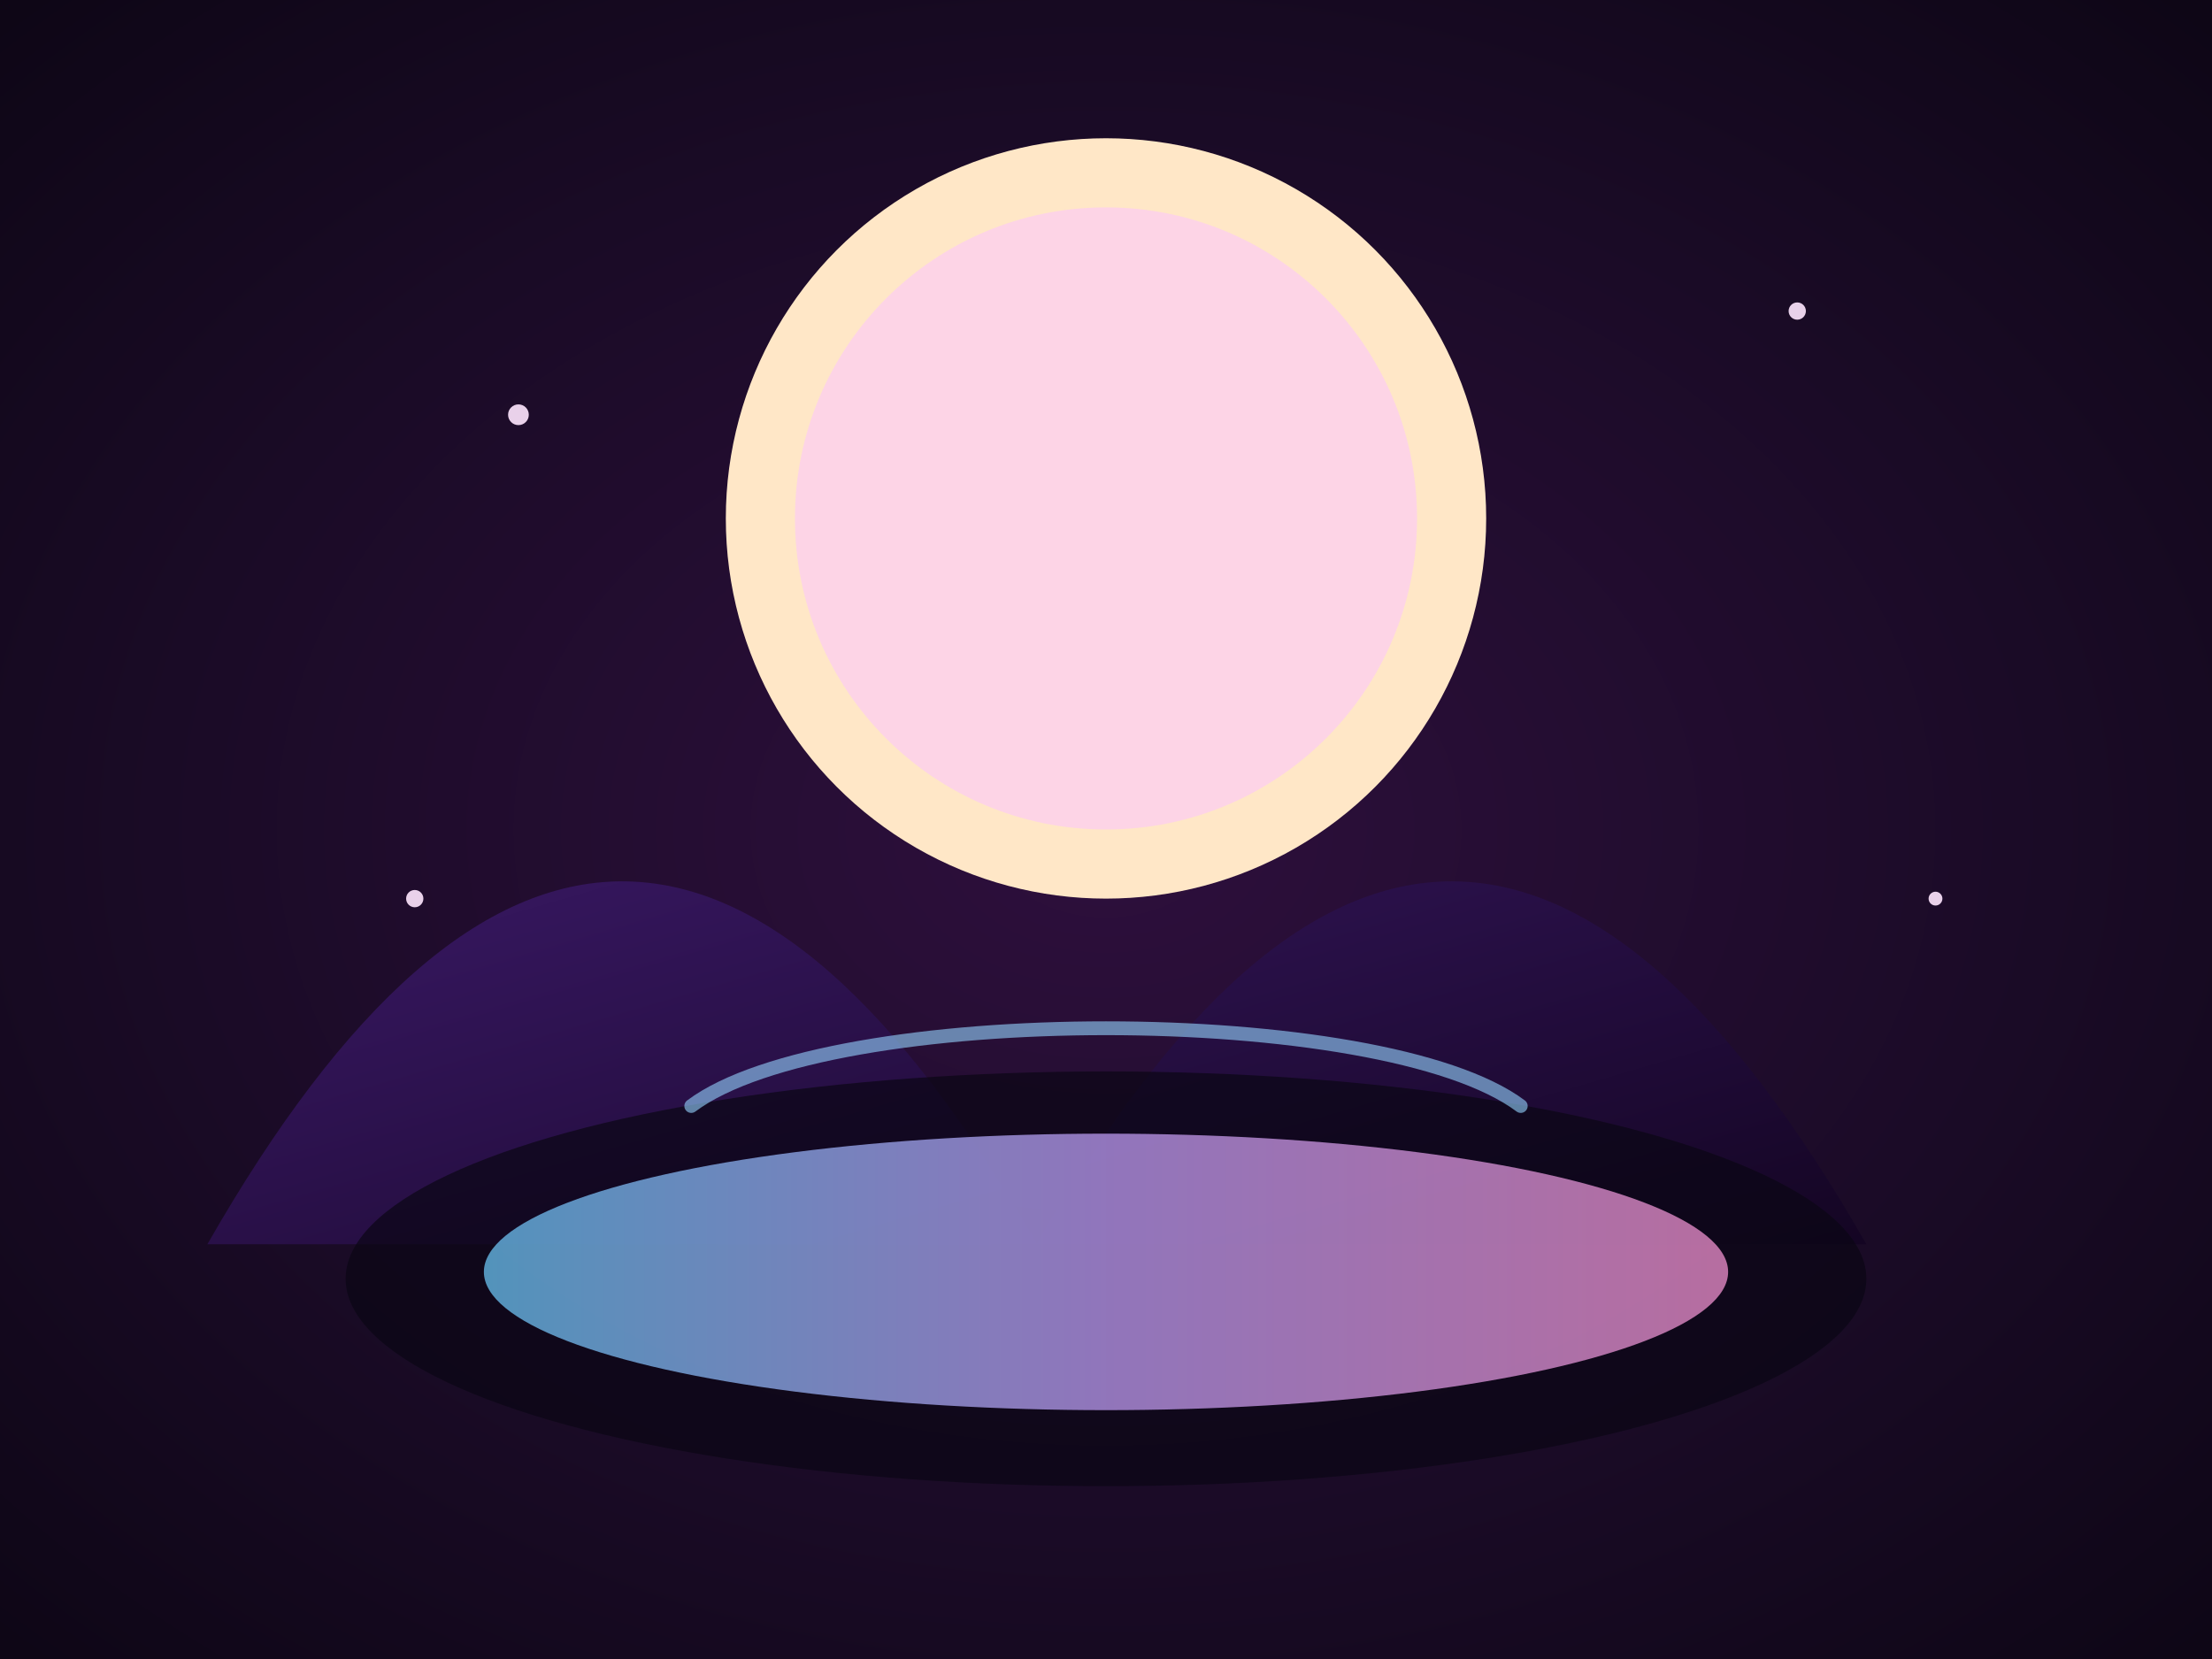 <svg width="640" height="480" viewBox="0 0 640 480" xmlns="http://www.w3.org/2000/svg">
  <rect x="0" y="0" width="640" height="480" fill="#808080" stroke="none"/>
  <defs>
    <radialGradient id="bg" cx="50%" cy="50%" r="85%">
      <stop offset="0%" stop-color="#2e0f3d"/>
      <stop offset="50%" stop-color="#1a0b26"/>
      <stop offset="100%" stop-color="#07030d"/>
    </radialGradient>
    <linearGradient id="lake" x1="0%" y1="0%" x2="100%" y2="0%">
      <stop offset="0%" stop-color="#71cfff"/>
      <stop offset="50%" stop-color="#c8a5ff"/>
      <stop offset="100%" stop-color="#ff9ada"/>
    </linearGradient>
    <linearGradient id="mountain" x1="0%" y1="0%" x2="100%" y2="100%">
      <stop offset="0%" stop-color="#3e1b6d"/>
      <stop offset="100%" stop-color="#140523"/>
    </linearGradient>
  </defs>
  <rect width="640" height="480" fill="url(#bg)"/>
  <path d="M60 360c80-140 160-140 240 0 80-140 160-140 240 0z" fill="url(#mountain)"/>
  <ellipse cx="320" cy="370" rx="220" ry="60" fill="#0a0615" opacity="0.7"/>
  <ellipse cx="320" cy="368" rx="180" ry="40" fill="url(#lake)" opacity="0.7"/>
  <circle cx="320" cy="150" r="110" fill="#ffe7c7"/>
  <circle cx="320" cy="150" r="90" fill="#fbc5ff" opacity="0.55"/>
  <g fill="#ffe7ff" opacity="0.9">
    <circle cx="150" cy="120" r="3"/>
    <circle cx="520" cy="90" r="2.5"/>
    <circle cx="560" cy="260" r="2"/>
    <circle cx="120" cy="260" r="2.5"/>
  </g>
  <path d="M200 320c40-30 200-30 240 0" stroke="#94d4ff" stroke-width="4" stroke-linecap="round" fill="none" opacity="0.6"/>
</svg>
